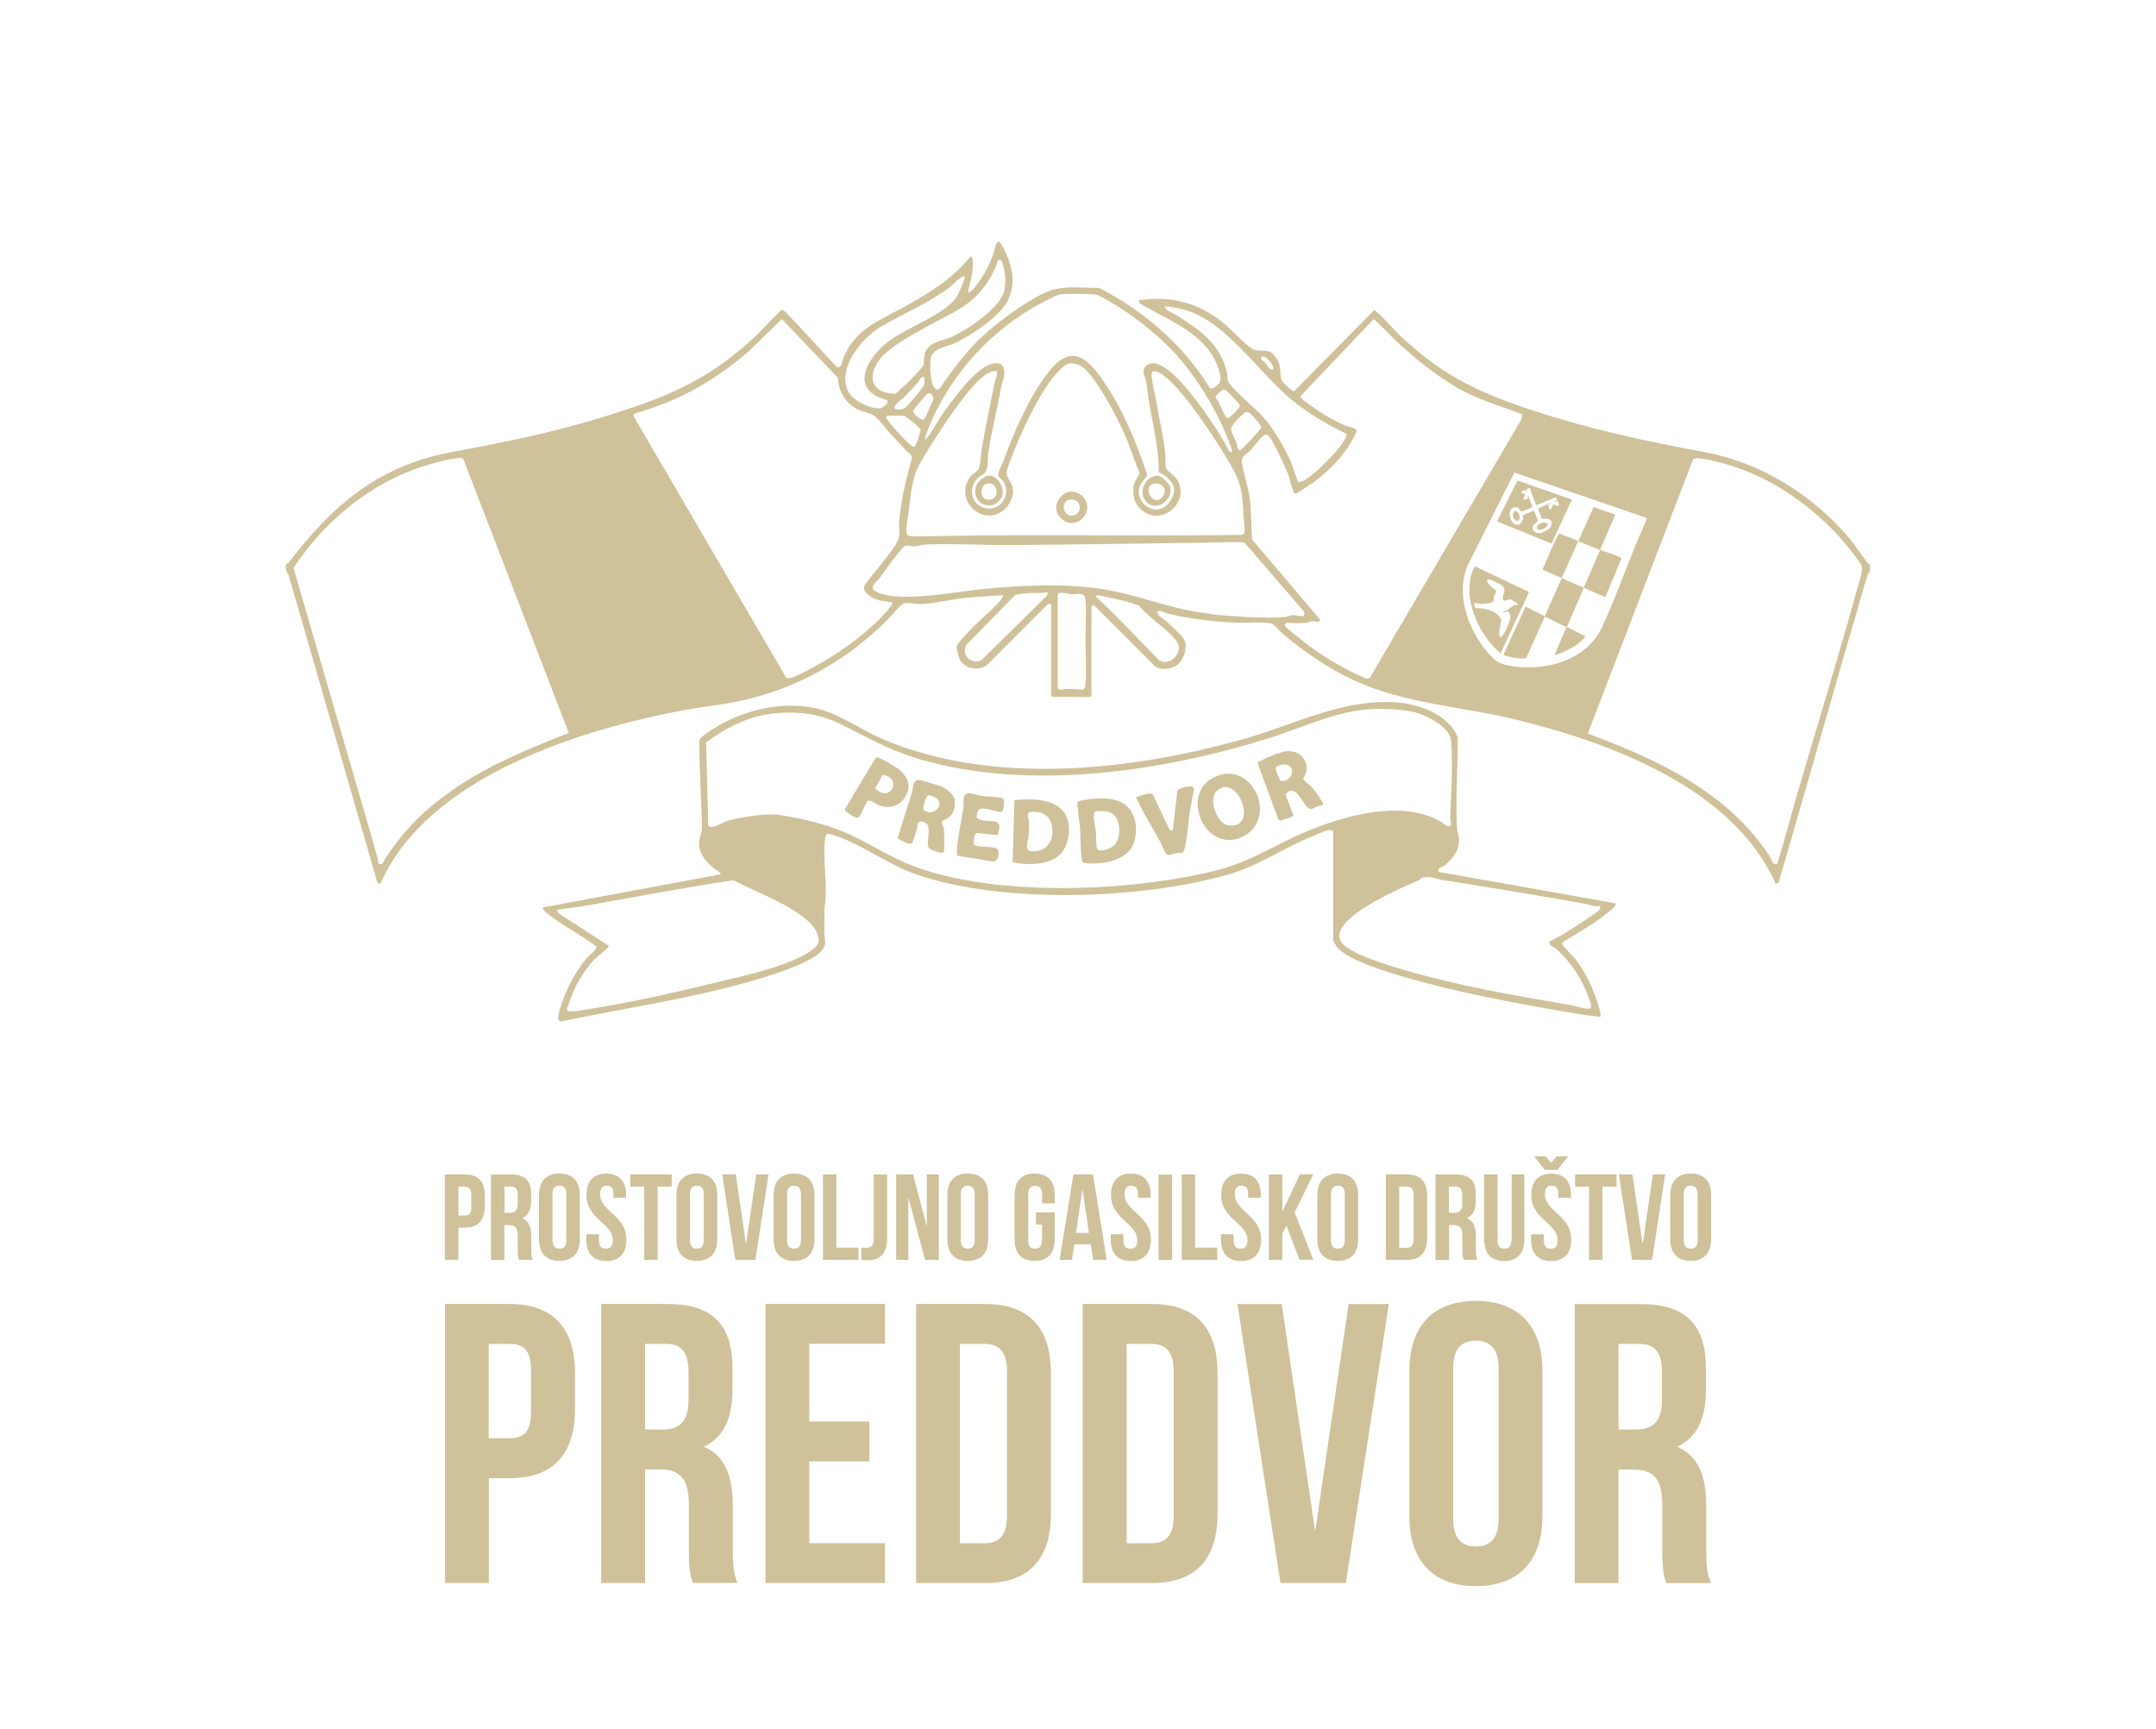 <?xml version="1.0" encoding="UTF-8"?>
<svg id="Layer_1" data-name="Layer 1" xmlns="http://www.w3.org/2000/svg" viewBox="0 0 187 150">
  <defs>
    <style>
      .cls-1 {
        fill: #cfc199;
      }
    </style>
  </defs>
  <g>
    <path class="cls-1" d="M40.31,101.87h-1.72v7.41h1.17v-2.79h.55c1.16,0,1.74-.65,1.74-1.83v-.96c0-1.19-.57-1.83-1.74-1.83ZM40.88,104.74c0,.53-.2.7-.57.7h-.55v-2.51h.55c.37,0,.57.17.57.7v1.11ZM46.08,107.24c0-.77-.19-1.32-.77-1.57v-.02c.52-.24.76-.73.76-1.49v-.58c0-1.14-.52-1.71-1.73-1.71h-1.76v7.41h1.17v-3.02h.4c.53,0,.76.25.76.94v1.17c0,.6.04.72.11.91h1.19c-.12-.28-.13-.54-.13-.9v-1.14ZM44.91,104.42c0,.59-.26.78-.7.78h-.45v-2.28h.56c.41,0,.59.23.59.76v.73ZM48.52,101.79c-1.14,0-1.77.68-1.77,1.86v3.86c0,1.19.63,1.86,1.77,1.86s1.77-.68,1.77-1.86v-3.86c0-1.19-.63-1.86-1.77-1.86ZM49.12,107.58c0,.53-.23.73-.6.73s-.6-.2-.6-.73v-4c0-.53.23-.73.6-.73s.6.2.6.73v4ZM53.05,105.19c-.76-.67-1-1.07-1-1.61s.21-.73.58-.73.58.2.58.73v.31h1.1v-.23c0-1.19-.58-1.86-1.72-1.86s-1.72.68-1.72,1.86c0,.85.31,1.46,1.28,2.32.76.67,1,1.07,1,1.61s-.23.72-.6.72-.6-.19-.6-.72v-.53h-1.1v.46c0,1.19.59,1.86,1.74,1.86s1.74-.68,1.74-1.86c0-.85-.31-1.46-1.28-2.32ZM54.66,102.93h1.22v6.35h1.16v-6.35h1.22v-1.06h-3.6v1.06ZM60.44,101.79c-1.14,0-1.77.68-1.77,1.86v3.86c0,1.19.63,1.86,1.77,1.86s1.77-.68,1.77-1.86v-3.86c0-1.19-.63-1.86-1.77-1.86ZM61.04,107.58c0,.53-.23.73-.6.73s-.6-.2-.6-.73v-4c0-.53.23-.73.6-.73s.6.2.6.73v4ZM64.72,107.92h-.02l-.88-6.05h-1.18l1.14,7.41h1.74l1.14-7.41h-1.07l-.88,6.05ZM68.87,101.79c-1.14,0-1.77.68-1.77,1.86v3.86c0,1.19.63,1.86,1.77,1.86s1.77-.68,1.77-1.86v-3.86c0-1.19-.63-1.86-1.77-1.86ZM69.47,107.58c0,.53-.23.73-.6.73s-.6-.2-.6-.73v-4c0-.53.23-.73.6-.73s.6.2.6.73v4ZM72.55,101.87h-1.17v7.41h3.08v-1.06h-1.92v-6.35ZM75.78,107.53c0,.57-.3.71-.67.71-.13,0-.28,0-.4-.01v1.06c.19.02.35.02.56.02.88,0,1.67-.38,1.67-1.86v-5.57h-1.16v5.66ZM80.39,106.31h-.02l-1.18-4.44h-1.46v7.41h1.05v-5.37h.02l1.43,5.37h1.2v-7.41h-1.04v4.44ZM83.94,101.79c-1.14,0-1.77.68-1.77,1.86v3.86c0,1.19.63,1.86,1.77,1.86s1.77-.68,1.77-1.86v-3.86c0-1.19-.63-1.86-1.77-1.86ZM84.54,107.58c0,.53-.23.73-.6.73s-.6-.2-.6-.73v-4c0-.53.23-.73.6-.73s.6.2.6.73v4ZM89.74,101.79c-1.14,0-1.74.68-1.74,1.86v3.86c0,1.19.59,1.86,1.74,1.86s1.74-.68,1.74-1.86v-2.35h-1.63v1.06h.53v1.37c0,.53-.23.72-.6.72s-.6-.19-.6-.72v-4c0-.53.23-.73.6-.73s.6.2.6.73v.79h1.1v-.72c0-1.19-.59-1.86-1.74-1.86ZM93.1,101.87l-1.19,7.41h1.07l.2-1.35h1.43l.2,1.35h1.18l-1.19-7.41h-1.71ZM93.33,106.94l.55-3.75h.02l.55,3.75h-1.12ZM98.54,105.19c-.76-.67-1-1.07-1-1.61s.21-.73.58-.73.58.2.58.73v.31h1.1v-.23c0-1.19-.58-1.86-1.72-1.86s-1.72.68-1.72,1.86c0,.85.31,1.46,1.28,2.32.76.67,1,1.07,1,1.61s-.23.72-.6.72-.6-.19-.6-.72v-.53h-1.1v.46c0,1.19.59,1.86,1.74,1.86s1.74-.68,1.74-1.86c0-.85-.31-1.46-1.28-2.32ZM100.49,109.29h1.17v-7.41h-1.17v7.41ZM103.67,101.87h-1.17v7.41h3.08v-1.06h-1.92v-6.35ZM108.1,105.19c-.76-.67-1-1.07-1-1.61s.21-.73.58-.73.58.2.58.73v.31h1.1v-.23c0-1.19-.58-1.86-1.72-1.86s-1.72.68-1.72,1.86c0,.85.31,1.46,1.28,2.32.76.67,1,1.07,1,1.61s-.23.72-.6.72-.6-.19-.6-.72v-.53h-1.1v.46c0,1.19.59,1.86,1.74,1.86s1.74-.68,1.74-1.86c0-.85-.31-1.46-1.28-2.32ZM112.74,101.87l-1.5,3.21h-.02v-3.21h-1.17v7.41h1.17v-2.28l.36-.68,1.13,2.95h1.2l-1.62-4.11,1.62-3.3h-1.17ZM116.03,101.79c-1.14,0-1.77.68-1.77,1.86v3.86c0,1.19.63,1.86,1.77,1.86s1.77-.68,1.77-1.86v-3.86c0-1.19-.63-1.86-1.77-1.86ZM116.64,107.58c0,.53-.23.73-.6.73s-.6-.2-.6-.73v-4c0-.53.23-.73.6-.73s.6.2.6.73v4ZM122.04,101.87h-1.84v7.41h1.84c1.16,0,1.74-.65,1.74-1.83v-3.75c0-1.19-.57-1.83-1.74-1.83ZM122.61,107.51c0,.53-.22.72-.59.72h-.66v-5.3h.66c.37,0,.59.19.59.72v3.86ZM128.01,107.24c0-.77-.19-1.32-.77-1.57v-.02c.52-.24.76-.73.76-1.49v-.58c0-1.14-.52-1.71-1.73-1.71h-1.76v7.41h1.17v-3.02h.4c.53,0,.76.25.76.94v1.17c0,.6.04.72.11.91h1.19c-.12-.28-.13-.54-.13-.9v-1.14ZM126.83,104.42c0,.59-.26.78-.7.78h-.46v-2.28h.56c.41,0,.59.23.59.76v.73ZM131.09,107.59c0,.53-.23.72-.6.72s-.6-.19-.6-.72v-5.72h-1.16v5.65c0,1.19.59,1.86,1.74,1.86s1.74-.68,1.74-1.86v-5.65h-1.1v5.72ZM135,105.19c-.76-.67-1-1.07-1-1.61s.21-.73.58-.73.58.2.58.73v.31h1.1v-.23c0-1.19-.58-1.86-1.72-1.86s-1.72.68-1.72,1.86c0,.85.31,1.46,1.28,2.32.76.67,1,1.07,1,1.61s-.23.72-.6.72-.6-.19-.6-.72v-.53h-1.1v.46c0,1.19.59,1.86,1.74,1.86s1.74-.68,1.74-1.86c0-.85-.31-1.46-1.28-2.32ZM135.07,101.48l.94-1.18h-1l-.48.59-.47-.59h-1l.94,1.18h1.05ZM136.61,102.93h1.22v6.35h1.16v-6.35h1.22v-1.06h-3.6v1.06ZM142.49,107.92h-.02l-.88-6.05h-1.18l1.14,7.41h1.74l1.14-7.41h-1.07l-.88,6.05ZM146.64,101.79c-1.14,0-1.77.68-1.77,1.86v3.86c0,1.19.63,1.86,1.77,1.86s1.77-.68,1.77-1.86v-3.86c0-1.19-.63-1.86-1.77-1.86ZM147.24,107.58c0,.53-.23.73-.6.73s-.6-.2-.6-.73v-4c0-.53.23-.73.6-.73s.6.2.6.73v4Z"/>
    <path class="cls-1" d="M44.2,113.11h-5.6v24.2h3.8v-9.09h1.8c3.8,0,5.67-2.11,5.67-5.98v-3.15c0-3.87-1.87-5.98-5.67-5.98ZM46.06,122.48c0,1.73-.66,2.28-1.87,2.28h-1.8v-8.19h1.8c1.21,0,1.87.55,1.87,2.28v3.63ZM63.56,130.64c0-2.52-.62-4.36-2.52-5.15,1.69-.8,2.49-2.42,2.49-4.91v-1.9c0-3.73-1.69-5.57-5.64-5.57h-5.74v24.2h3.8v-9.85h1.31c1.73,0,2.49.83,2.49,3.08v3.8c0,1.97.14,2.35.35,2.97h3.87c-.38-.9-.41-1.76-.41-2.94v-3.73ZM59.72,121.44c0,1.94-.86,2.56-2.28,2.56h-1.49v-7.43h1.83c1.35,0,1.94.76,1.94,2.49v2.39ZM66.39,137.31h10.37v-3.46h-6.57v-7.09h5.22v-3.46h-5.22v-6.74h6.57v-3.46h-10.37v24.2ZM85.48,113.11h-6.02v24.2h6.02c3.8,0,5.67-2.11,5.67-5.98v-12.24c0-3.87-1.87-5.98-5.67-5.98ZM87.34,131.51c0,1.73-.73,2.35-1.94,2.35h-2.14v-17.29h2.14c1.21,0,1.94.62,1.94,2.35v12.58ZM99.93,113.11h-6.02v24.2h6.02c3.8,0,5.67-2.11,5.67-5.98v-12.24c0-3.87-1.87-5.98-5.67-5.98ZM101.8,131.51c0,1.73-.73,2.35-1.94,2.35h-2.14v-17.29h2.14c1.21,0,1.94.62,1.94,2.35v12.58ZM114.07,132.85l-2.9-19.74h-3.84l3.73,24.2h5.67l3.73-24.2h-3.49l-2.9,19.74ZM128.01,112.84c-3.73,0-5.77,2.21-5.77,6.08v12.58c0,3.87,2.04,6.08,5.77,6.08s5.77-2.21,5.77-6.08v-12.58c0-3.87-2.04-6.08-5.77-6.08ZM129.98,131.75c0,1.73-.76,2.39-1.97,2.39s-1.97-.66-1.97-2.39v-13.07c0-1.73.76-2.39,1.97-2.39s1.97.66,1.97,2.39v13.07ZM147.99,134.38v-3.73c0-2.52-.62-4.36-2.52-5.15,1.69-.8,2.49-2.42,2.49-4.91v-1.9c0-3.73-1.69-5.57-5.64-5.57h-5.74v24.2h3.8v-9.85h1.31c1.73,0,2.49.83,2.49,3.08v3.8c0,1.97.14,2.35.35,2.97h3.87c-.38-.9-.41-1.76-.41-2.94ZM144.15,121.44c0,1.94-.86,2.56-2.28,2.56h-1.49v-7.43h1.83c1.35,0,1.94.76,1.94,2.49v2.39Z"/>
  </g>
  <path class="cls-1" d="M127.98,49.14h-.06s-.19.33-.21.4c-.21.52-.27,1.27-.26,1.84.04,1.17.58,2.6,1.21,3.57.41.63.92,1.25,1.49,1.73l2.47-5.33-4.64-2.2ZM131.39,52.49c-.16,0-.43.28-.58.38-.15.09-.32.14-.47.23.03.05.15,0,.19,0,.22-.06.26-.16.41.12.08.16.08.35.03.52-.11.4-.43,1.14-.68,1.45-.02.02-.13.1-.15.09-.26-.45.02-1.01.08-1.49,0-.08-.19-.31-.25-.39-.33-.38-.8-.5-1.27-.6-.24-.05-.48-.02-.72-.06-.1-.1-.12-.24-.13-.38.04-.13.57.02.69.03.21,0,.66-.08.85-.15.24-.09.11-.25.18-.47.05-.17.17-.32.2-.51-.21-.22-.45-.36-.64-.61-.05-.06-.2-.29-.12-.36.08-.02.15-.04.23-.02.22.06.39.17.58.27.24.12.48.17.62.44.06.12.05.29.02.42-.05.21-.13.3-.1.53.04.35.44.04.64.05.11.05.65.34.63.46-.06.11-.16.02-.23.02ZM140.11,44.65l-1.82-.64s0-.04-.04-.03l-.06.07c-.42.96-.87,1.92-1.3,2.9.62.25,1.25.5,1.89.75l1.32-3.05ZM161.9,48.7c-.53-.66-.97-1.39-1.52-2.04-3.16-3.72-7.59-6.51-12.43-7.42-5.17-.97-9.89-1.96-14.92-3.61-4.74-1.55-7.85-3.01-11.53-6.46-.79-.74-1.46-1.63-2.3-2.28l-6.97,7.06c-.15-.02-1-.79-1.07-.95-.23-.56.07-1.13-.43-1.9-.6-.91-.96-.61-1.84-.72-.5-.06-2.08-1.78-2.59-2.21-2.22-1.87-4.61-2.55-7.52-2.13-.05.24.18.35.36.45,1.97,1.11,4.23,2.02,5.68,3.85.45.57,1.27,2.12.97,2.82-.07.17-.71.76-.89.43-2.31-3.7-5.71-6.65-9.59-8.62-1.76.02-3.25-.29-4.88.51-1.66.82-3.77,2.37-5.14,3.62-1.5,1.37-2.7,3.03-3.85,4.68-.83.22-.78-2.22-.72-2.66.14-.91,1.33-1.03,2.01-1.32,1.4-.61,4.2-2.47,4.77-3.91.54-1.36.37-2.45-.18-3.77-.08-.2-.54-1.22-.74-1.18-.29.26-.3.76-.43,1.12-.27.75-.62,1.46-1.06,2.12-.09.14-.94,1.37-1.12,1.17.09-.68.35-1.26.39-1.98.01-.19.09-1.19-.19-1.12-1.59,2.01-3.8,3.31-6.02,4.52-2.05,1.12-3.89,1.79-4.94,4.13-.16.36-.2,1.2-.68.89-1.41-1.5-2.78-3.06-4.22-4.54-.16-.16-.32-.41-.57-.34l-2.23,2.27c-4.22,3.93-7.8,5.32-13.23,7-4.47,1.38-8.64,2.2-13.21,3.06-6.28,1.18-10.29,4.64-14.01,9.55-.05.07-.19.09-.22.13-.12.2-.03.77.18.91l7.65,26.52c.06.14.06.26.25.29.17.03.11-.06.15-.16,4.13-9.05,16.98-13.11,26.07-14.85,1.53-.29,3.09-.44,4.61-.74,5.15-1.03,9.54-3.45,13.24-7.14.33-.33,1.11-1.37,1.51-1.43.39-.06,1.05.11,1.54.07,1.25-.09,2.55-.42,3.8-.54l3.14-.23c.02.12-.01.18-.07.27-.46.71-2.07,2.01-2.76,2.75-.24.26-1.15,1.2-1.18,1.45-.02.16.16.87.24,1.04.39.89,1.69,1.12,2.42.53l5.31-5.31.23.08v7.9l.12.12h3.26l.12-.12v-7.75l.19-.12,5.19,5.2c.5.59,1.67.39,2.17-.08.53-.49.84-1.58.43-2.21-.21-.32-1.14-1.16-1.47-1.47-.29-.27-.8-.41-.78-.89.33-.08.56.12.85.2,2.01.5,4.09.73,6.16.81.63.03,2.59-.13,2.98.12.27.17.54.55.79.76,1.93,1.64,4,3.08,6.32,4.14,4.41,2.02,9.31,2.24,13.99,3.38,8.19,2,18.72,5.91,22.44,14.06.04.1-.02.18.15.16.19-.03.19-.15.25-.29,2.4-8.24,4.73-16.49,7.13-24.72.17-.57.34-1.16.53-1.72.04-.13-.01-.27.19-.23v-.77c-.17,0-.21-.1-.3-.21ZM39.15,68.6c-2.42,1.7-4.16,3.45-5.77,5.93-.19.29-.07.5-.56.41,0-.13,0-.26-.04-.39-.28-.98-.55-1.97-.84-2.96l-6.48-22.32c2.63-4.04,6.68-7.37,11.31-8.85.54-.17,3.02-.88,3.4-.65l9.16,23.8c-3.54,1.41-7.04,2.82-10.18,5.02ZM109.41,30.94c.41-.2,1.19.9,1.01,1.08-.22.22-.6-.46-.7-.58-.14-.16-.4-.15-.31-.5ZM102.24,27.45c-.3-.19-.81-.4-1.04-.58-.09-.07-.19-.13-.16-.27.13-.11,1.51.21,1.77.29,3.55,1.03,6.39,5.45,9.2,7.77,1.44,1.19,3.07,2.15,4.75,2.96.06.1,0,.25-.05.35-.4.95-2.76,3.32-3.69,3.75-.12.05-.31.13-.42.06-.08-.05-.51-1.44-.62-1.67-.6-1.37-1.5-2.91-2.49-4.02-.55-.61-2.89-2.54-3.01-3.11-.04-.19,0-.39-.04-.58-.55-2.46-2.2-3.66-4.2-4.94ZM78.36,36.05c.16,0,1.46,1.04,1.5,1.22-.05.24-.38,1.44-.58,1.49-.14,0-.24-.11-.34-.19-.32-.24-1.29-1.32-1.59-1.67-.18-.21-.32-.45-.5-.67l.11-.18h1.4ZM78.44,34.42c.4-.41.82-.85,1.2-1.28.2-.23.17-.52.54-.42-.01.23.05.47-.04.69-.08.2-.99,1.29-1.2,1.52-.37.41-.53.65-1.13.58-.72-.09.4-.85.63-1.09ZM79.44,40.93c.42-.98,1.32-2.35,1.92-3.27.85-1.34,2.91-4.38,4.18-5.2.13-.09.83-.41.92-.27.09.37-.12.65-.19.99-.39,1.9-.78,3.8-1.11,5.71-.08.48-.1,1.3-.26,1.75-.08.24-.47.42-.64.6-1.65,1.86.76,4.53,2.74,3.05.52-.39.94-1.2.86-1.85-.07-.62-.63-.97-.53-1.61.03-.2.23-.69.32-.93.76-2.11,2.44-5.72,3.9-7.42.14-.16.82-.83.97-.89.44-.2,1.16.03,1.51.35,1.17,1.06,2.73,4.02,3.41,5.5.54,1.16.88,2.4,1.4,3.56-.08.41-.45.69-.51,1.13-.08.67-.04,1.25.39,1.79,1.64,2.04,4.57-.16,3.42-2.25-.21-.38-.97-.86-1.01-1.08-.08-.41-.03-1.08-.09-1.54-.19-1.41-.51-2.82-.75-4.21-.11-.64-.39-1.74-.41-2.31-.03-.65.75-.18,1.05.04,1.85,1.37,4.97,6.19,6.11,8.3.74,1.37.75,2.53.82,4.06.02.43.18.9.04,1.35l-.19.12c-6.91.09-13.83,0-20.74.03-2.01,0-4.02.05-6.04.08-.36,0-1.94.05-2.14-.04-.38-.19-.05-1.51,0-1.87.11-.98.29-2.8.66-3.68ZM107.34,38.86c.01-.45-.59-1.33-.56-1.68.01-.17.3-.53.42-.66.08-.1.74-.74.79-.76.16-.05.24-.02.38.06.18.11,1.04,1.07,1.03,1.27-.17.27-1.72,2.01-1.87,1.98-.07-.01-.16-.14-.18-.21ZM106.05,33.81c.14-.04.19,0,.3.06.13.08,1.19,1.19,1.2,1.29.02.19-.91,1.12-1.05,1.12-.11,0-.13-.06-.18-.13-.32-.43-.48-1.19-.86-1.62-.12-.2.5-.69.6-.72ZM90.21,26.35c.37-.2,1.32-.71,1.68-.8.38-.1,2.87-.08,3.24.02.31.09,1.04.54,1.36.73,1.52.89,3.33,2.28,4.6,3.5,2.43,2.34,4.59,5.88,5.71,9.06.04.11.08.21.06.33l-.22.03c-.53-1.09-1.19-2.12-1.88-3.11-.77-1.1-1.75-2.41-2.7-3.35-.52-.52-1.75-1.64-2.52-1.12-.65.44-.23.94-.13,1.45.11.6.16,1.23.26,1.83.35,2,.83,4,.84,6.04.52.22,1.26.81,1.32,1.41.08.79-.69,1.84-1.51,1.82-1.03-.01-1.73-.96-1.5-1.96.08-.35.68-.83.68-1.09-.99-2.9-2.22-5.9-4.01-8.4-1.4-1.95-2.72-2.73-4.47-.56-1.7,2.12-3.04,5.19-3.96,7.74-.11.3-.58,1.15-.46,1.39.05.11.29.26.38.39.84,1.2-.26,2.77-1.65,2.34-1.18-.36-1.36-1.88-.44-2.66.16-.13.35-.17.51-.34.37-.41.24-1.26.32-1.78.31-1.99.81-3.97,1.17-5.95.04-.22.17-.42.2-.65.12-.88-.19-1.35-1.1-1.09-1.44.4-3.48,3.24-4.34,4.49-.49.71-.86,1.52-1.45,2.15.08-.43.27-.96.45-1.37,1.9-4.45,5.31-8.21,9.57-10.5ZM80.95,34.75c-.3.33-.53,1.35-.8,1.61-.23.21-1.01-.52-.96-.72.03-.1,1.18-1.49,1.29-1.52.32-.09.54.37.47.63ZM85.11,25.2c.61-.72,1.2-1.73,1.44-2.63h.29c.34.76.43,1.75.29,2.56-.26,1.52-3.33,3.57-4.7,4.14-.8.33-1.85.38-2.21,1.36-.12.33-.04.87-.12,1.03-.14.28-.9,1.07-1.16,1.33-.39.4-.85.76-1.24,1.16-1.53.02-2.49-.82-1.77-2.39.67-1.46,3.19-2.7,4.57-3.49,1.74-.99,3.26-1.48,4.61-3.07ZM76.39,28.35c2.01-1.21,4-1.95,5.96-3.42.19-.15,1.16-1.13,1.32-.96.1.11-.55,1.54-.68,1.76-.93,1.48-4.31,2.68-5.86,3.83-1.95,1.45-3.55,4.27-.21,5.14.28.2-.35.73-.65.73-.82,0-2.24-.64-2.65-1.39-1.11-2.01,1.09-4.68,2.76-5.69ZM77.38,52.42c-.05.13-.83,1.02-.99,1.18-1.57,1.59-3.88,3.25-5.87,4.29-.48.25-1.41.77-1.89.9-.14.04-.27.07-.42.03l-13.3-22.79.2-.19c3.77-1.04,6.94-2.85,9.87-5.4l2.83-2.76,4.85,5.07c.09,1.3.73,2.34,1.94,2.86.35.15.82.19,1.15.4.5.32,1.02,1.13,1.43,1.56.47.5.94.99,1.4,1.5.22.24.5.27.51.66-.26,1.06-.58,2.11-.77,3.18-.11.62-.27,1.55-.32,2.16-.08,1.09.24,1.37-.43,2.36-.76,1.11-1.73,2.18-2.54,3.27-.3.46.2.9.58,1.11.58.32,1.13.35,1.78.43,0,.06,0,.12-.01.18ZM90.81,51.66l-5.7,5.62c-.9.38-1.73-.45-1.32-1.32l4.26-4.35c.92-.25,1.89-.11,2.83-.23l-.07.27ZM94.14,59.33c-.06.73-.34.45-.83.45-.29,0-.55-.02-.83-.02-.11,0-.74.19-.74-.12v-8.06c.1-.35.85-.06,1.13-.04.61.05,1.22-.26,1.28.5.09,1.09,0,2.32,0,3.41,0,1.21.1,2.71,0,3.88ZM102.08,55.66c.64.94-.67,2.24-1.58,1.58-1.68-1.73-3.34-3.48-5.08-5.15-.05-.05-.6-.39-.23-.46.08-.02,1.44.29,1.66.34.64.14,1.31.34,1.93.55.81,1.03,2.6,2.11,3.29,3.14ZM105.11,53.25c-3.37-.31-6.27-1.65-9.55-2.16-3.23-.5-7.04-.32-10.3,0-2.31.22-7.23,1.24-9.24.25-.75-.37-.02-.81.32-1.26.5-.66,1-1.42,1.52-2.04.13-.15.38-.49.5-.58.36-.29.55-.06.93-.07.31,0,.68-.15,1.01-.16,2.38-.1,4.78.06,7.15.05,5.5-.03,11.04-.14,16.5-.2,1.23-.01,2.51-.08,3.74-.05.1,0,.19.02.28.07l5.1,5.91c.3.7-.53.34-.9.35-.26,0-.45.14-.7.16-1.89.15-4.46-.06-6.36-.23ZM118.28,58.75c-.62-.22-1.53-.72-2.13-1.05-1.68-.92-3.21-2.08-4.65-3.33l-.08-.16.13-.18c.55.03,1.13.03,1.69,0,.22-.02.43-.13.63-.15.23-.02.46.22.64-.12l-5.9-6.95c-.11-1.21-.06-2.44-.22-3.65-.14-1.01-.54-2.09-.67-3.05-.08-.59.42-.69.72-1.02.24-.26,1.04-1.37,1.32-1.4.07,0,.13,0,.19.04.37.19,1.62,2.99,1.82,3.53.1.26.37,1.4.46,1.48.05.04.09.07.16.07.1,0,1.24-.77,1.43-.9,1.61-1.14,3.09-2.73,3.88-4.56-.24-.32-.65-.28-.98-.42-.71-.3-1.57-.77-2.22-1.19-.27-.18-1.47-1-1.61-1.18-.06-.07-.1-.13-.07-.22l6.31-6.64c.16,0,1.56,1.51,1.82,1.75,1.66,1.55,3.51,3.06,5.48,4.21,1.75,1.02,3.72,1.54,5.59,2.27l-.05.43-13.15,22.42c-.17.14-.37.06-.55,0ZM131.26,57.8c-.54-.08-1.24-.22-1.68-.63-2.06-1.96-3.48-5.51-2.24-8.22l4.01-7.96,11.49,3.94-.17.49c-1.32,2.85-2.34,6.07-3.79,9.13-.28.6-.65,1.05-1.11,1.49-1.69,1.6-4.34,2.08-6.52,1.76ZM161.08,51.08c-1.61,5.88-3.43,11.73-5.13,17.57-.61,2.08-1.15,4.19-1.8,6.26-.42.18-.48-.37-.67-.66-2.07-3.14-4.87-5.39-8.12-7.22-2.44-1.38-5.03-2.4-7.64-3.41l9.14-23.81c.43-.26,2.78.42,3.35.6,3.62,1.14,6.97,3.52,9.48,6.33.32.35,1.66,2,1.78,2.33.14.4-.26,1.55-.38,2.01ZM136.75,46.86c-.5-.2-1.01-.39-1.5-.58-.04.05-.08.1-.11.15-.42.77-.83,1.77-1.18,2.61-.05.11-.17.23-.15.38.54.23,1.09.48,1.64.72.49-1.07.97-2.14,1.43-3.19-.04-.02-.08-.06-.14-.09ZM131.36,44.34c-.25.12-.11.67.07.79.35.23.44-.24.33-.5-.06-.13-.22-.38-.4-.29ZM134.06,45.33c-.49-.12-1.17.58-.5.62.24.01.67-.23.68-.5-.03-.08-.1-.1-.18-.12ZM136.34,43.33l-4.69-1.64-.05.02-1.71,3.43s0,.07-.02.09l4.7,1.92,1.77-3.82ZM133.78,46.21c-.34.1-.84,0-.84-.39,0-.33.27-.44.47-.64l-.36-.89-.95.39c-.07.08,0,.18,0,.27-.01.16-.09.37-.23.48-.05.04-.29.1-.35.09-.49-.09-.78-1.03-.41-1.4.16-.15.4-.16.57-.06.09.05.22.3.3.31.31-.11.66-.23.94-.41l-.37-.98s-.06.01-.06.04c0,.06.07.14.03.21l-.34.14-.06-.17c.1-.05.18-.2.14-.29-.06-.13-.31-.06-.32-.21-.01-.12.25-.16.35-.22l.12.21s.05-.02.04-.06c0-.04-.08-.18-.07-.19l.27-.11h.04s.01.07.02.09c.09.19.45,1.32.55,1.37.02.01.04.02.06.01l1.61-.67c.09,0,.07.2.13.26,0,.01-.19.07-.22.09-.04.02-.05.04-.02.07.06.03.22-.12.3-.07.03.03.04.29.14.31-.18.25-.39-.12-.57.03-.08.06-.1.18-.09.27l-.16.1s-.04-.02-.05-.05c-.04-.09-.08-.23-.12-.33l.23-.12-.06-.05-1.02.47v.08s.31.81.31.81c.07.05.4-.05.51-.01.05.01.19.1.23.13.2.16.14.45-.02.66-.09.11-.52.36-.66.4ZM137.39,50.99l1.8.79.06-.02,1.38-3.29s-.07-.1-.1-.12c-.5-.27-1.22-.45-1.74-.65l-1.43,3.28c-.1-.1-.2-.09-.3-.13-.54-.22-1.08-.48-1.6-.71-.49,1.08-.97,2.19-1.48,3.3l-1.66-.82-1.92,4.18c.05.09.9.25,1.05.27.28.04.65.07.92.02l1.62-3.61,1.83.9s.05-.03.06,0l-1.02,2.35.02.07c.07.02.47-.14.56-.18.57-.23,1.17-.55,1.65-.97.15-.13.35-.29.42-.47l-1.61-.79,1.47-3.4ZM124.77,75.63c-.13-.36.31-.39.57-.61.74-.61,1.3-1.36,1.2-2.36-.03-.26-.14-.5-.16-.77-.15-2.58.08-5.35.05-7.95-.76-1.95-3.41-2.9-5.35-3.02-4.62-.29-8.49,1.8-12.77,3.05-9.87,2.87-22.26,4.28-31.9.07-2.07-.91-3.92-2.37-6.21-2.71-2.77-.41-5.59.28-7.98,1.67-.32.19-1.51.89-1.57,1.22,0,2.43.18,4.85.23,7.28.02.86-.1.68-.21,1.34-.19,1.08.47,1.8,1.22,2.46.15.13.44.26.55.39.07.08.11.06,0,.16l-15.36,2.86c0,.12.04.19.12.28.21.24.88.69,1.18.91.45.33,3.3,2.04,3.35,2.24.06.22-.71.82-.89,1.03-.88,1.05-1.66,2.5-2.09,3.8-.12.35-.64,1.63-.08,1.63,5.44-1.14,10.97-1.93,16.32-3.45,1.46-.42,5.59-1.61,6.39-2.83.35-.54.12-.89.12-1.43,0-.67.02-1.35,0-2.02.34-1.93-.18-4.31.08-6.2.04-.3.17-.4.47-.31,2.48.7,4.88,2.61,7.44,3.49,7.5,2.58,19.45,2.18,27.06,0,2.56-.73,4.56-2.18,6.98-3.18.35-.15,1.31-.58,1.61-.64.17-.04.37-.06.49.1v9.45s.23.44.28.5c.88,1.24,4.94,2.4,6.47,2.83,4.19,1.18,8.79,2.06,13.09,2.8,1.11.19,2.24.39,3.35.49.02-.39-.12-.76-.23-1.13-.37-1.26-1.11-2.79-1.91-3.83-.17-.22-1.18-1.24-1.18-1.35,0-.07.06-.17.12-.21,1.25-.79,2.64-1.54,3.78-2.48.19-.15.87-.63.71-.85l-15.31-2.72ZM70.41,82.41c-1.84,1.39-6.23,2.31-8.53,2.87-3.7.9-7.68,1.79-11.45,2.35-.25.04-1.17.23-1.25-.03-.05-.16.58-1.65.7-1.91.38-.79,1.05-1.82,1.65-2.45.2-.21,1.31-1.05,1.28-1.19l-4.42-2.87-.07-.28c.8-.11,1.62-.19,2.42-.33,4.29-.76,8.57-1.57,12.88-2.22,1.83,1,6.45,2.62,7.26,4.6.29.72.11,1.03-.47,1.47ZM113.52,72.04c-2.9,1.19-5,2.72-8.14,3.49-7.44,1.82-18.77,2.3-26.01-.35-2.24-.82-4.21-2.23-6.42-3.12-1.71-.68-3.58-1.1-5.37-1.37-1.1-.17-3.49.19-4.56.54-.37.12-1.5.88-1.59.26l-.19-7.08c1.49-1.15,3.48-2.18,5.37-2.46,2.01-.3,4.25-.14,6.09.76,2.55,1.24,4.25,2.31,7.09,3.15,9.56,2.8,21.13,1.06,30.46-1.89,2.57-.82,5.3-2.11,7.99-2.4,1.39-.15,3.51-.11,4.82.32.94.31,2.69,1.24,2.79,2.32.19,1.99,0,4.78-.07,6.82,0,.16.17.49-.01.63-.19.14-.72-.35-.93-.47-3.31-1.79-8.03-.49-11.32.85ZM138.75,78.89c-.1.2-2.21,1.54-2.57,1.77-.54.34-1.1.68-1.68.95-.41.31.27.53.46.69,1.23,1.05,2.23,2.59,2.79,4.11.07.2.34.87.24,1.01-.17.24-1.37-.17-1.65-.22-4.88-.83-9.83-1.68-14.6-3.08-1.32-.39-4.35-1.29-5.27-2.24-.27-.28-.37-.59-.27-.97.47-1.8,5.2-3.84,6.84-4.55.14-.06.2-.21.37-.25.67-.13,1.14.13,1.71.22,4.09.65,8.21,1.32,12.29,2.05.47.08.87.31,1.38.21,0,.11,0,.21-.04.31ZM94.17,43.42c-.21-.46-.85-.84-1.37-.77-.9.13-1.53,1.25-.99,2.04,1.05,1.53,3.02.17,2.36-1.27ZM92.72,43.35c1.11-.26,1.26,1.31.28,1.37-.84.06-1.01-1.21-.28-1.37ZM99.42,43.52c.97,1.03,2.47-.37,2.05-1.35-.12-.28-.75-.9-1.07-.91-1.01-.02-1.76,1.43-.98,2.25ZM100.09,41.95c.57-.12,1.15.4.86.94-.75,1.43-2.05-.69-.86-.94ZM85.74,41.26c-.4.04-1.01.57-1.1.98-.38,1.6,1.6,2.22,2.25.85.34-.72-.41-1.91-1.14-1.83ZM85.53,43.3c-.58-.18-.51-1.22.06-1.34,1.18-.26,1.12,1.71-.06,1.34ZM97.4,69.68c-.9-.56-2.21-.47-3.23-.31-.14.02-.57.09-.65.16-.18.23-.02.47-.01.72,0,.57.1.91.15,1.4.08.91.04,1.99.16,2.86.03.25.09.31.35.35,1.38.18,3.67-.21,4.17-1.73.39-1.2.22-2.74-.92-3.45ZM96.6,73.35c-.26.24-1.32.7-1.46.21-.09-.3-.06-1.09-.09-1.46-.03-.3-.37-1.62-.03-1.73.71-.03,1.33-.11,1.77.54.43.64.41,1.89-.18,2.44ZM87.99,69.39l-.16,5.36c.08.1.85.18,1.05.19,1.03.04,2.26-.07,3.04-.8.69-.66.93-1.9.74-2.81-.45-2.09-2.97-2.08-4.67-1.93ZM91.24,72.56c-.09.65-.65,1.17-1.29,1.26-1.33.19-.76-.62-.71-1.49.02-.34.01-.75,0-1.09,0-.21-.22-.71.05-.8,1.48-.19,2.15.69,1.96,2.11ZM105.26,67.44c-2.91,1.47-.78,6.5,2.35,5.21,2.05-.84,2.14-3.4.67-4.81-.85-.82-1.97-.93-3.02-.4ZM106.56,71.6c-.94-.11-1.82-2.21-1.04-2.98.1-.09.47-.32.59-.34,1.59-.3,2.85,3.61.44,3.32ZM113.04,67.6c-.05-.2.51-.61.21-1.44-.3-.82-1.04-1.11-1.86-.97-.27.05-1.26.42-1.55.54-.22.09-.42.29-.68.33l-.08.15,1.8,4.87.18.13c.25-.19,1.04-.23,1.12-.52l-.69-1.77c.9-1.16,1.5.97,2.05,1.21.29.13.48-.1.74-.2.17-.07.45.02.47-.23.01-.13-.79-1.22-.94-1.39-.15-.16-.74-.62-.77-.72ZM111.01,67.69c-.05-.26-.46-.95-.35-1.13.25-.24.92-.35,1.18-.13.61.5-.11,1.57-.83,1.26ZM81.64,68.23c-.29-.14-1.8-.6-2.04-.57-.42.06-.4.73-.5,1.05l-1.25,4c.21.16,1.02.6,1.25.44.05-.03.35-.99.41-1.17.11-.34-.03-.88.6-.69.86.26.13,1.76.45,2.26.09.14,1.01.48,1.18.42.04-.01.12-.07.13-.11.08-.26,0-1.62,0-2.01,0-.11-.28-.42-.12-.66.85-.31,1.16-.94,1.05-1.82-.06-.48-.75-.96-1.16-1.16ZM80.1,70.27c-.1-.17.2-1.18.37-1.27.14-.07.28.02.41.06,1.3.43.26,1.91-.78,1.21ZM85.17,69.04c-.37-.05-1.11-.36-1.41-.15-.29.2-.15.8-.2,1.12-.14,1.05-.4,2.16-.52,3.2-.02.18-.09.94,0,1.02l3.05.49c.52.11.65-.88.39-1.09-.33-.27-1.82-.1-1.99-.36-.11-.17,0-.95.21-1.02l1.81.19c.72-1.82-.9-.87-1.78-1.49-.05-.16.03-.56.14-.69.4-.45,1.87.4,2.08.1.09-.12.25-.99.02-1.11-.32-.16-1.39-.15-1.81-.2ZM102.12,68.56l-.4,3.51-.27-.08-1.47-3.1c-.26-.19-1.09.15-1.4.24-.1.09,0,.14.04.2.66,1.52,1.77,3.01,2.41,4.57.32.46.5.19.9.12.52-.09.74.13.87-.61.15-.88.27-1.79.34-2.68l.42-2.29-.08-.16c-.25-.17-1.22.07-1.35.29ZM78.41,69.27c.73-1,.37-1.94-.55-2.62-.18-.13-1.49-.89-1.63-.93-.09-.02-.18-.04-.27,0l-2.68,4.46.03.18c.24.12.96.76,1.18.52.21-.22.61-1.32.79-1.42.36-.09.67.31.99.41.85.26,1.62.12,2.15-.61ZM75.91,68.37l.66-1.18c1.78.37.61,2.52-.66,1.18Z"/>
</svg>